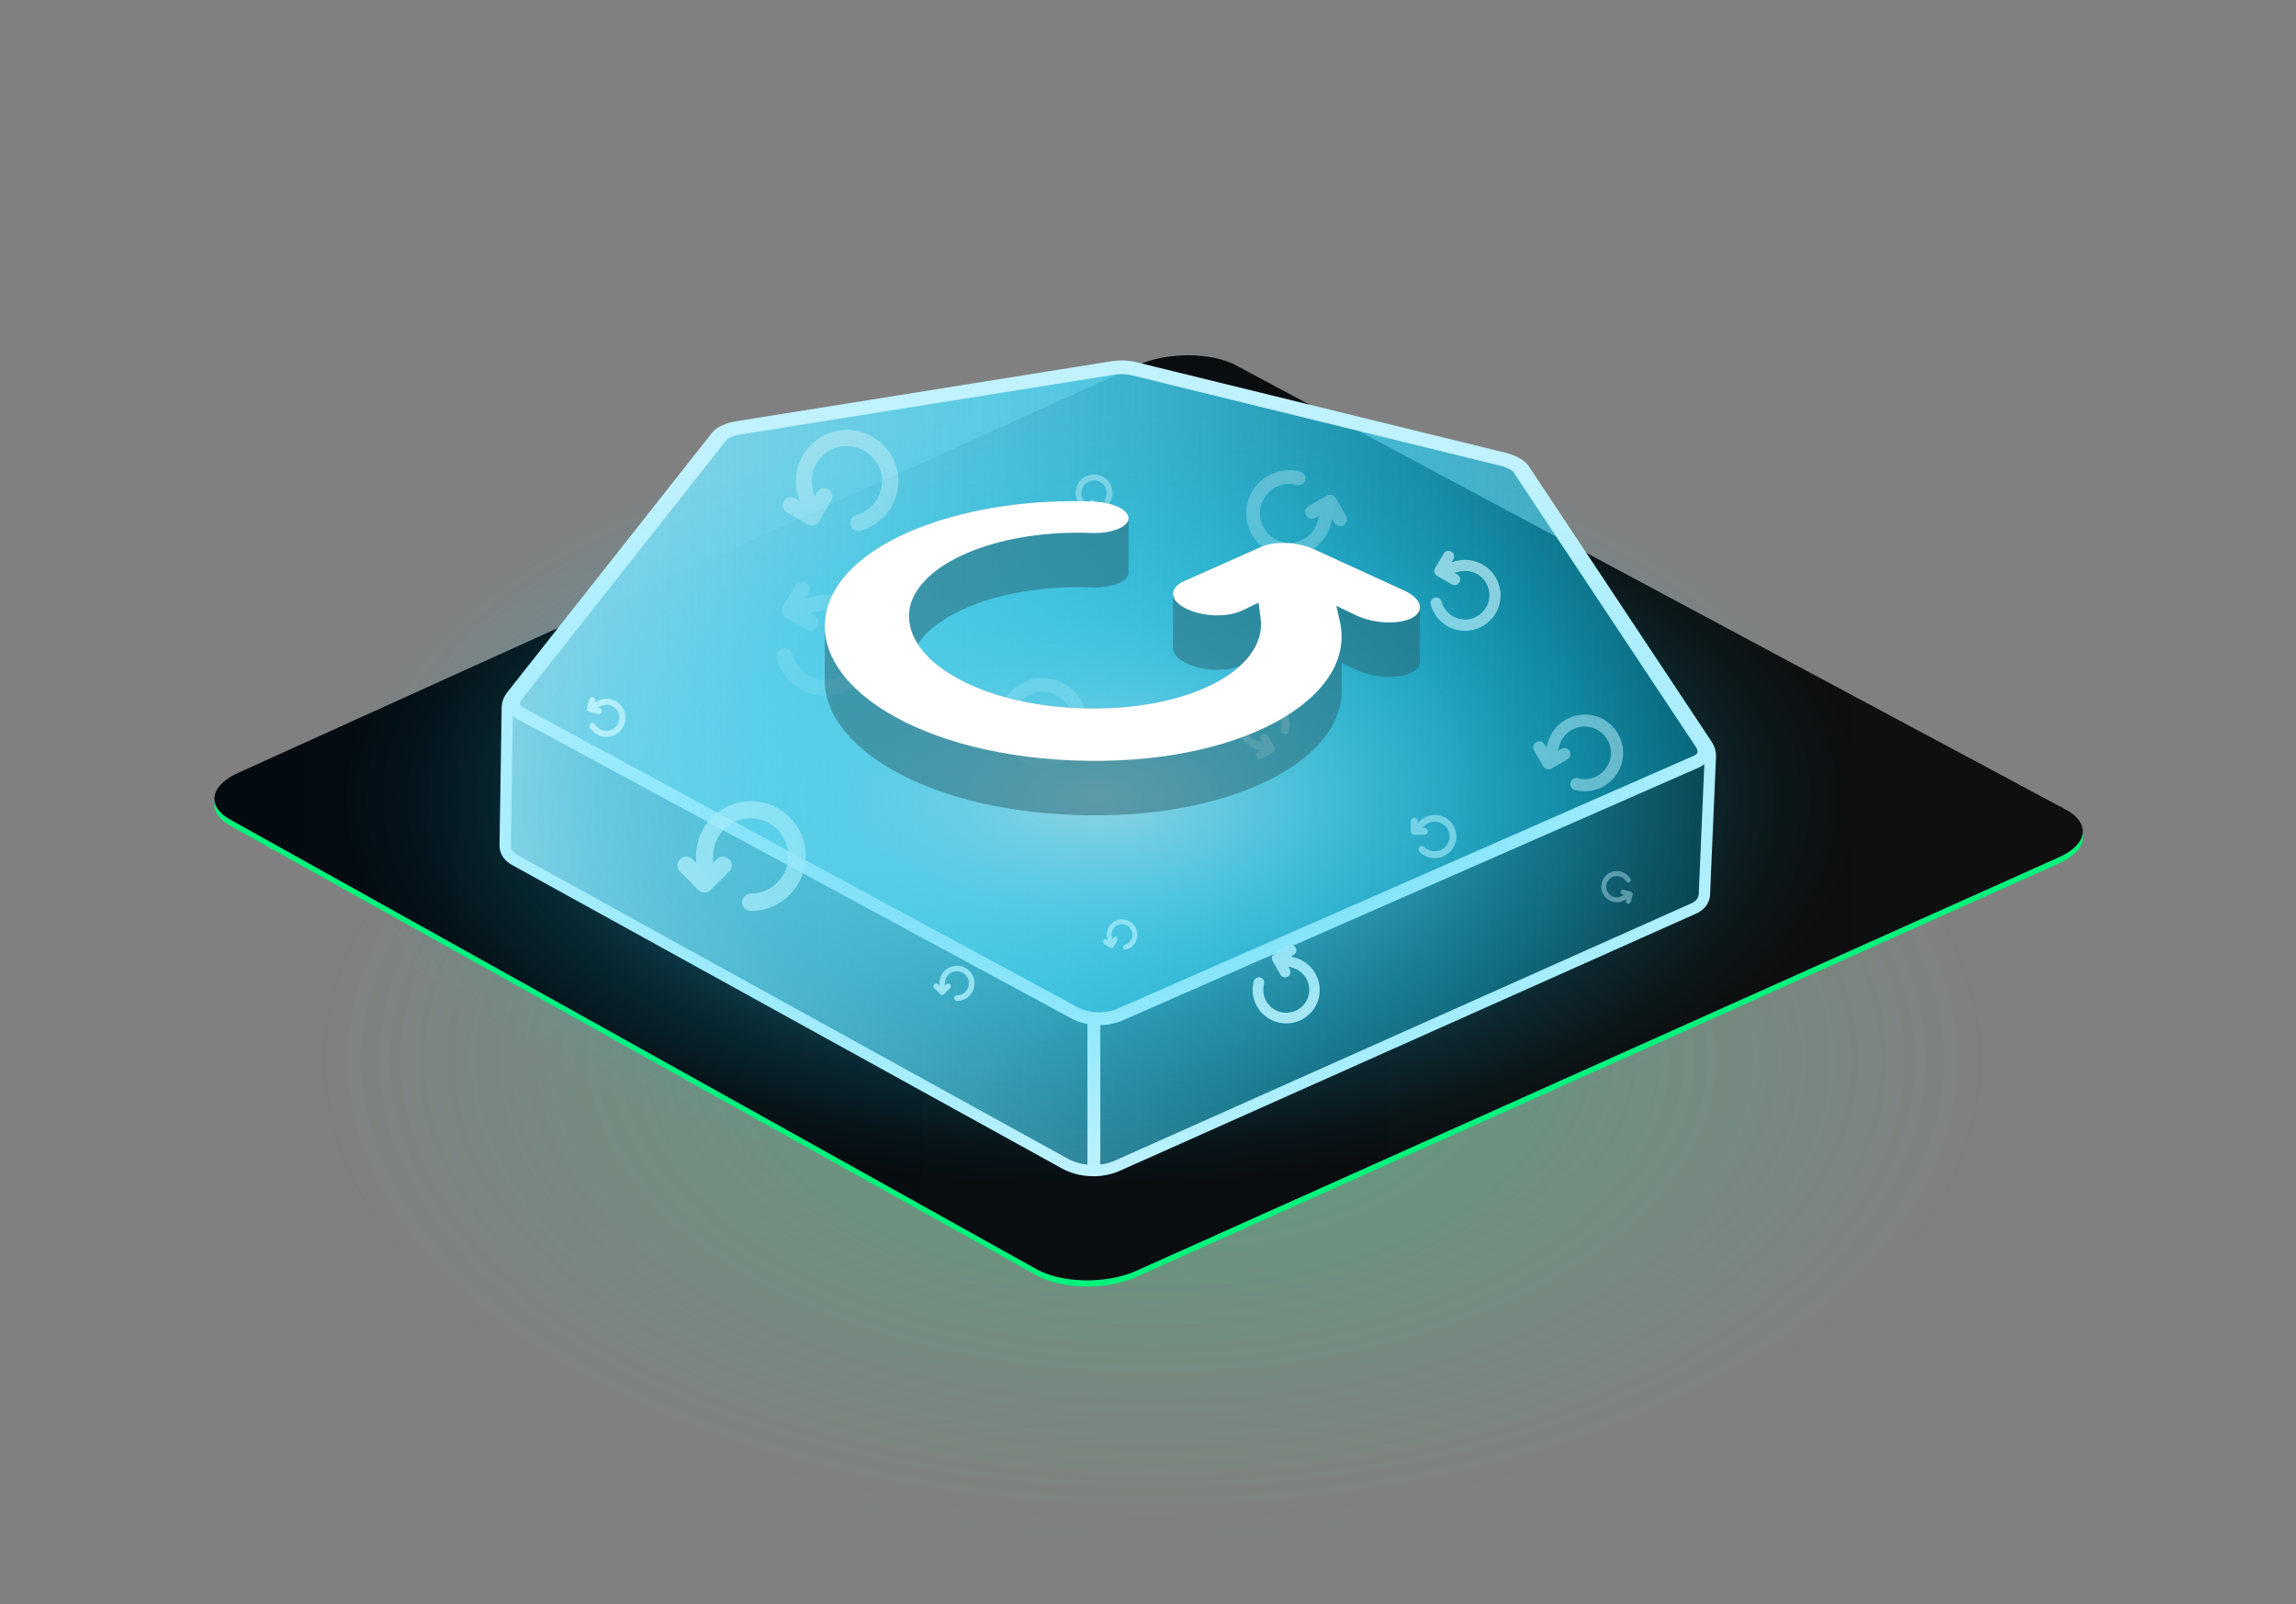 <?xml version="1.0" encoding="utf-8"?>
<!-- Generator: Adobe Illustrator 27.0.0, SVG Export Plug-In . SVG Version: 6.00 Build 0)  -->
<svg version="1.1" id="Layer_2_00000021820286747635614610000000123991752240984722_"
	 xmlns="http://www.w3.org/2000/svg" xmlns:xlink="http://www.w3.org/1999/xlink" x="0px" y="0px"
	 viewBox="0 0 606.635 424.026" style="enable-background:new 0 0 606.635 424.026;" xml:space="preserve">
<rect x="0" y="0" width="606.635" height="424.026" fill="#808080" stroke="none"/>
<style type="text/css">
	.st0{opacity:0.3;fill:url(#SVGID_1_);enable-background:new    ;}
	.st1{fill:#00F37B;}
	.st2{fill:url(#SVGID_00000112590214780051034040000005295547071520723611_);}
	
		.st3{fill:url(#SVGID_00000080893172132552301240000004912923531298869413_);stroke:#C0F2FF;stroke-width:2.996;stroke-linejoin:round;}
	
		.st4{fill:url(#SVGID_00000036215959969793770840000013273465225795394200_);stroke:#C0F2FF;stroke-width:3.387;stroke-linejoin:round;}
	.st5{opacity:0.376;}
	.st6{fill:#E6FBFF;}
	.st7{opacity:0.418;}
	.st8{opacity:0.746;}
	.st9{opacity:0.944;}
	.st10{opacity:0.745;}
	.st11{opacity:0.914;}
	.st12{opacity:0.423;}
	.st13{opacity:0.212;}
	.st14{opacity:0.508;}
	.st15{opacity:0.633;}
	.st16{opacity:0.383;}
	.st17{opacity:0.312;}
	.st18{opacity:0.649;}
	.st19{opacity:0.845;}
	.st20{opacity:0.882;}
	.st21{fill:none;stroke:#C0F2FF;stroke-width:3.387;stroke-linejoin:round;}
	.st22{fill:url(#SVGID_00000023977293921798164410000004228601832170448263_);}
	.st23{opacity:0.5;fill:#2B626F;enable-background:new    ;}
	.st24{fill:#FFFFFF;}
</style>
<g id="Layer_1-2">
	<g>
		
			<radialGradient id="SVGID_1_" cx="-2929.973" cy="-6230.179" r="201.875" gradientTransform="matrix(1.153 0 0 0.638 3682.748 4254.919)" gradientUnits="userSpaceOnUse">
			<stop  offset="0" style="stop-color:#00F37B"/>
			<stop  offset="0.242" style="stop-color:#00F37B;stop-opacity:0.709"/>
			<stop  offset="0.513" style="stop-color:#00F37B;stop-opacity:0.408"/>
			<stop  offset="0.739" style="stop-color:#00F37B;stop-opacity:0.187"/>
			<stop  offset="0.908" style="stop-color:#00F37B;stop-opacity:0.051"/>
			<stop  offset="1" style="stop-color:#00F37B;stop-opacity:0"/>
		</radialGradient>
		<ellipse class="st0" cx="303.318" cy="282.557" rx="303.318" ry="141.469"/>
		<path class="st1" d="M273.892,337.079c6.552,3.681,18.17,3.943,25.944,0.58
			l243.925-109.357c4.326-1.872,6.543-4.431,6.543-6.958v-1.662
			c0,2.527-2.217,5.087-6.543,6.958L299.835,335.997
			c-7.774,3.363-19.392,3.101-25.944-0.58L60.726,216.515
			c-2.738-1.538-4.074-3.464-4.074-5.421v1.662c0,1.956,1.335,3.882,4.073,5.421
			l213.166,118.902L273.892,337.079z"/>
		
			<linearGradient id="SVGID_00000065047303323057959810000016720786058513997961_" gradientUnits="userSpaceOnUse" x1="56.654" y1="330.131" x2="550.301" y2="330.131" gradientTransform="matrix(1 0 0 1 0 -114)">
			<stop  offset="0.006" style="stop-color:#030B11"/>
			<stop  offset="1" style="stop-color:#0F0F0F"/>
		</linearGradient>
		<path style="fill:url(#SVGID_00000065047303323057959810000016720786058513997961_);" d="M543.758,226.654
			l-243.923,109.356c-7.774,3.363-19.391,3.101-25.944-0.58L60.727,216.529
			c-6.236-3.503-5.195-9.017,2.32-12.322L300.948,96.365
			c7.633-3.356,19.078-3.291,25.568,0.154l219.187,117.387
			c6.822,3.62,5.954,9.331-1.944,12.748L543.758,226.654z"/>
		<g>
			
				<linearGradient id="SVGID_00000152232721207897975470000011198776056577937587_" gradientUnits="userSpaceOnUse" x1="231.234" y1="497.685" x2="549.364" y2="497.685" gradientTransform="matrix(0.999 0.041 -0.038 0.936 -78.307 -278.608)">
				<stop  offset="0" style="stop-color:#91D2E2"/>
				<stop  offset="1" style="stop-color:#00D2FF;stop-opacity:0.21"/>
			</linearGradient>
			
				<path style="fill:url(#SVGID_00000152232721207897975470000011198776056577937587_);stroke:#C0F2FF;stroke-width:2.996;stroke-linejoin:round;" d="
				M281.317,307.503c2.061,1.115,4.446,1.757,6.899,1.857s4.883-0.344,7.027-1.286
				l152.178-67.94c1.374-0.604,2.308-1.523,2.703-2.66
				c0.12-0.346,0.187-0.704,0.202-1.071l1.579-36.591
				c0.04-0.981-0.293-2.025-0.987-3.072l-48.221-72.665
				c-0.841-1.268-2.832-2.365-5.463-3.011l-97.352-23.883
				c-0.506-0.124-1.04-0.221-1.588-0.29c-1.444-0.182-2.981-0.17-4.336,0.047
				l-98.981,15.835c-2.674,0.428-4.748,1.359-5.69,2.553l-54.007,68.474
				c-0.779,0.986-1.196,1.999-1.236,2.981l-0.564,36.59
				c-0.015,0.367,0.023,0.729,0.114,1.084c0.3,1.165,1.156,2.159,2.477,2.872
				L281.318,307.503L281.317,307.503z"/>
			
				<linearGradient id="SVGID_00000018217074673206682760000017314841994831510178_" gradientUnits="userSpaceOnUse" x1="135.726" y1="297.215" x2="450.223" y2="297.215" gradientTransform="matrix(1 0 0 1 0 -114)">
				<stop  offset="0" style="stop-color:#91D2E2"/>
				<stop  offset="1" style="stop-color:#00D2FF;stop-opacity:0.21"/>
			</linearGradient>
			
				<path style="fill:url(#SVGID_00000018217074673206682760000017314841994831510178_);stroke:#C0F2FF;stroke-width:3.387;stroke-linejoin:round;" d="
				M289.821,269.233c-2.123-0.087-4.219-0.635-6.061-1.631l-146.23-79.055
				c-2.065-1.117-2.372-3.012-0.843-4.949L190.693,115.124
				c0.682-0.865,2.445-1.608,4.621-1.956l98.98-15.834
				c1.605-0.257,3.558-0.177,5.137,0.211l97.352,23.883
				c2.14,0.525,3.837,1.41,4.446,2.328l48.221,72.665
				c1.365,2.056,0.904,3.919-1.246,4.864l-152.21,66.82
				c-1.917,0.842-4.051,1.216-6.174,1.129L289.821,269.233z"/>
			<g>
				<g class="st5">
					<path class="st6" d="M207.925,135.382l5.548,3.24
						c1.041,0.601,2.338,0.254,2.939-0.788l3.228-5.591
						c0.601-1.041,0.254-2.338-0.788-2.939s-2.338-0.254-2.939,0.788l-0.665,1.151
						l-0.44-1.643c-1.332-4.971,1.568-10.057,6.539-11.389
						c4.409-1.181,8.984,1.03,10.877,5.147c0.209,0.455,0.396,0.96,0.512,1.392
						c1.332,4.971-1.611,10.069-6.539,11.389
						c-1.124,0.301-1.82,1.507-1.519,2.631c0.301,1.124,1.507,1.82,2.631,1.519
						c7.262-1.946,11.523-9.389,9.589-16.608
						c-1.934-7.219-9.346-11.535-16.565-9.6s-11.523,9.389-9.589,16.608
						l0.44,1.643l-1.151-0.665c-1.041-0.601-2.352-0.262-2.939,0.788
						c-0.572,1.022-0.199,2.37,0.831,2.928H207.925z"/>
				</g>
				<g class="st7">
					<path class="st6" d="M430.866,238.346l0.514-1.883
						c0.095-0.353-0.109-0.706-0.462-0.801l-1.895-0.508
						c-0.353-0.095-0.706,0.109-0.801,0.462s0.109,0.706,0.462,0.801l0.39,0.105
						l-0.448,0.258c-1.354,0.782-3.075,0.331-3.857-1.024
						c-0.694-1.201-0.404-2.718,0.655-3.598c0.117-0.097,0.25-0.192,0.368-0.26
						c1.354-0.782,3.082-0.319,3.857,1.024c0.177,0.306,0.586,0.416,0.892,0.239
						s0.416-0.585,0.239-0.892c-1.142-1.979-3.662-2.644-5.629-1.508
						s-2.651,3.65-1.515,5.617s3.662,2.644,5.629,1.508l0.448-0.258l-0.104,0.39
						c-0.095,0.353,0.108,0.711,0.462,0.801c0.345,0.087,0.711-0.128,0.794-0.474
						L430.866,238.346z"/>
				</g>
				<g class="st8">
					<path class="st6" d="M179.678,230.322l4.839,4.887c0.91,0.91,2.348,0.91,3.258,0
						l4.887-4.887c0.91-0.91,0.91-2.348,0-3.258s-2.348-0.91-3.258,0
						l-1.006,1.006v-1.821c0-5.51,4.408-9.965,9.917-9.965
						c4.887,0,9.004,3.554,9.822,8.336c0.09,0.528,0.144,1.102,0.144,1.581
						c0,5.51-4.456,9.965-9.917,9.965c-1.246,0-2.3,1.054-2.3,2.3
						s1.054,2.3,2.3,2.3c8.049,0,14.517-6.516,14.517-14.517
						s-6.468-14.517-14.469-14.517s-14.517,6.516-14.517,14.517v1.821l-1.006-1.006
						c-0.91-0.91-2.36-0.923-3.258,0c-0.875,0.899-0.862,2.395,0.048,3.258
						H179.678z"/>
				</g>
				<g class="st9">
					<path class="st6" d="M291.721,249.476l1.657,0.968
						c0.311,0.18,0.698,0.076,0.878-0.235l0.964-1.67
						c0.18-0.311,0.076-0.698-0.235-0.878s-0.698-0.076-0.878,0.235l-0.198,0.344
						l-0.132-0.491c-0.398-1.485,0.468-3.004,1.953-3.402
						c1.317-0.353,2.683,0.307,3.249,1.537c0.062,0.136,0.118,0.287,0.153,0.416
						c0.398,1.485-0.481,3.007-1.953,3.402c-0.336,0.09-0.544,0.45-0.454,0.786
						s0.45,0.544,0.786,0.454c2.169-0.581,3.442-2.804,2.864-4.96
						s-2.791-3.445-4.948-2.867s-3.442,2.804-2.864,4.96l0.132,0.491l-0.344-0.199
						c-0.311-0.18-0.703-0.078-0.878,0.235c-0.171,0.305-0.059,0.708,0.248,0.874
						L291.721,249.476z"/>
				</g>
				<g class="st10">
					<path class="st6" d="M333.435,200.486l2.826-1.613
						c0.527-0.305,0.703-0.961,0.399-1.489l-1.635-2.831
						c-0.305-0.527-0.961-0.703-1.489-0.399s-0.703,0.961-0.399,1.489l0.337,0.583
						l-0.832-0.223c-2.518-0.675-4.014-3.234-3.339-5.752
						c0.598-2.233,2.726-3.679,5.012-3.467c0.252,0.023,0.521,0.069,0.74,0.128
						c2.518,0.675,4.008,3.256,3.339,5.752c-0.152,0.569,0.2,1.18,0.769,1.332
						s1.18-0.2,1.332-0.769c0.986-3.678-1.2-7.431-4.856-8.411
						s-7.425,1.178-8.405,4.834s1.2,7.431,4.856,8.411l0.832,0.223l-0.583,0.337
						c-0.527,0.305-0.711,0.965-0.399,1.489c0.303,0.51,0.989,0.687,1.495,0.377
						L333.435,200.486z"/>
				</g>
				<g class="st11">
					<path class="st6" d="M340.382,249.949l-3.646,2.081
						c-0.681,0.393-0.908,1.24-0.515,1.921l2.109,3.654
						c0.393,0.681,1.24,0.908,1.921,0.515s0.908-1.24,0.515-1.921l-0.434-0.752
						l1.073,0.288c3.249,0.87,5.18,4.174,4.309,7.422
						c-0.772,2.882-3.518,4.748-6.467,4.474c-0.326-0.03-0.672-0.089-0.955-0.165
						c-3.249-0.87-5.172-4.202-4.309-7.422c0.197-0.734-0.258-1.523-0.993-1.719
						s-1.522,0.258-1.719,0.993c-1.272,4.746,1.548,9.589,6.266,10.853
						s9.582-1.52,10.846-6.238c1.264-4.718-1.548-9.589-6.266-10.853
						l-1.073-0.288l0.752-0.434c0.681-0.393,0.917-1.246,0.515-1.921
						c-0.392-0.658-1.276-0.887-1.929-0.486H340.382z"/>
				</g>
				<g class="st12">
					<path class="st6" d="M287.108,136.419l2.237-0.588
						c0.418-0.112,0.66-0.531,0.548-0.949l-0.602-2.245
						c-0.112-0.418-0.531-0.66-0.949-0.548s-0.66,0.531-0.548,0.949l0.124,0.462
						l-0.53-0.306c-1.605-0.926-2.161-2.96-1.235-4.564
						c0.822-1.423,2.549-2.025,4.08-1.459c0.169,0.062,0.345,0.143,0.485,0.224
						c1.605,0.926,2.153,2.974,1.235,4.564c-0.21,0.363-0.08,0.847,0.283,1.056
						c0.363,0.209,0.847,0.08,1.056-0.283c1.353-2.344,0.543-5.324-1.787-6.67
						s-5.316-0.557-6.661,1.773s-0.543,5.324,1.787,6.67l0.53,0.306l-0.462,0.124
						c-0.418,0.112-0.666,0.532-0.548,0.949c0.115,0.406,0.553,0.654,0.957,0.534
						L287.108,136.419z"/>
				</g>
				<g class="st13">
					<path class="st6" d="M210.046,154.852l-3.195,5.471
						c-0.593,1.027-0.25,2.306,0.777,2.899l5.513,3.183
						c1.027,0.593,2.306,0.25,2.899-0.777s0.25-2.306-0.777-2.899l-1.135-0.655
						l1.62-0.434c4.902-1.314,9.917,1.546,11.231,6.448
						c1.165,4.348-1.015,8.859-5.076,10.726c-0.448,0.206-0.946,0.391-1.372,0.505
						c-4.902,1.314-9.929-1.589-11.231-6.448
						c-0.297-1.108-1.486-1.795-2.594-1.498s-1.795,1.486-1.498,2.594
						c1.919,7.161,9.258,11.363,16.377,9.455s11.374-9.216,9.467-16.335
						s-9.258-11.363-16.377-9.455l-1.62,0.434l0.655-1.135
						c0.593-1.027,0.258-2.32-0.777-2.899
						C211.925,153.469,210.596,153.836,210.046,154.852L210.046,154.852z"/>
				</g>
				<g class="st14">
					<path class="st6" d="M405.342,198.357l2.384,4.177c0.45,0.78,1.421,1.04,2.201,0.59
						l4.185-2.416c0.78-0.45,1.04-1.421,0.59-2.201s-1.421-1.04-2.201-0.59
						l-0.862,0.497l0.329-1.23c0.997-3.722,4.781-5.933,8.502-4.936
						c3.301,0.885,5.439,4.03,5.125,7.408c-0.035,0.373-0.102,0.77-0.189,1.094
						c-0.997,3.722-4.813,5.925-8.502,4.936c-0.841-0.225-1.744,0.296-1.97,1.137
						s0.296,1.744,1.137,1.97c5.437,1.457,10.985-1.774,12.433-7.178
						s-1.741-10.976-7.146-12.424s-10.985,1.774-12.433,7.178l-0.329,1.23
						l-0.497-0.862c-0.45-0.78-1.427-1.05-2.201-0.59
						c-0.753,0.449-1.016,1.462-0.557,2.209L405.342,198.357z"/>
				</g>
				<g class="st15">
					<path class="st6" d="M372.751,217.015v2.705c0,0.506,0.393,0.906,0.899,0.906h2.718
						c0.506,0,0.906-0.4,0.906-0.906s-0.4-0.906-0.906-0.906h-0.56
						l0.506-0.506c1.532-1.532,3.997-1.546,5.529-0.013
						c1.359,1.359,1.516,3.492,0.413,5.05c-0.122,0.172-0.267,0.346-0.4,0.48
						c-1.532,1.532-4.01,1.532-5.529,0.013c-0.346-0.346-0.933-0.346-1.279,0
						s-0.346,0.933,0,1.279c2.238,2.238,5.849,2.225,8.074,0
						s2.238-5.836,0.013-8.061s-5.849-2.225-8.074,0l-0.506,0.506v-0.56
						c0-0.506-0.4-0.913-0.906-0.906c-0.493,0.007-0.913,0.426-0.899,0.919
						L372.751,217.015z"/>
				</g>
				<g class="st16">
					<path class="st6" d="M260.735,186.207l1.411,5.371
						c0.269,1.004,1.274,1.584,2.278,1.315l5.39-1.444
						c1.004-0.269,1.584-1.274,1.315-2.278s-1.274-1.584-2.278-1.315l-1.11,0.297
						l0.735-1.273c2.224-3.853,7.105-5.189,10.958-2.965
						c3.417,1.973,4.862,6.12,3.502,9.795c-0.15,0.406-0.344,0.829-0.538,1.164
						c-2.224,3.853-7.139,5.17-10.958,2.965c-0.871-0.503-2.034-0.191-2.536,0.68
						s-0.191,2.034,0.68,2.536c5.628,3.249,12.782,1.305,16.012-4.29
						c3.23-5.595,1.338-12.762-4.257-15.993s-12.782-1.304-16.012,4.29
						l-0.735,1.273l-0.297-1.11c-0.269-1.004-1.278-1.598-2.278-1.315
						c-0.974,0.275-1.57,1.327-1.282,2.298L260.735,186.207z"/>
				</g>
				<g class="st17">
					<path class="st6" d="M355.637,136.359l-2.673-4.684
						c-0.505-0.874-1.593-1.166-2.468-0.661l-4.693,2.71
						c-0.874,0.505-1.166,1.593-0.661,2.468s1.593,1.166,2.468,0.661l0.966-0.558
						l-0.37,1.379c-1.118,4.173-5.361,6.654-9.534,5.535
						c-3.701-0.992-6.099-4.519-5.747-8.307c0.039-0.418,0.115-0.864,0.212-1.227
						c1.118-4.173,5.397-6.644,9.534-5.535c0.944,0.253,1.956-0.332,2.209-1.275
						s-0.332-1.956-1.275-2.209c-6.096-1.633-12.318,1.989-13.942,8.049
						c-1.624,6.06,1.953,12.308,8.013,13.932s12.318-1.989,13.942-8.049l0.37-1.379
						l0.558,0.966c0.505,0.874,1.6,1.178,2.468,0.661
						c0.845-0.503,1.139-1.639,0.625-2.477L355.637,136.359z"/>
				</g>
				<g class="st18">
					<path class="st6" d="M381.405,146.337l-2.243,3.841
						c-0.416,0.721-0.176,1.619,0.545,2.035l3.871,2.235
						c0.721,0.416,1.619,0.176,2.035-0.545s0.176-1.619-0.545-2.035l-0.797-0.46
						l1.137-0.305c3.442-0.922,6.964,1.086,7.886,4.528
						c0.818,3.053-0.713,6.22-3.564,7.531c-0.315,0.145-0.664,0.274-0.964,0.354
						c-3.442,0.922-6.972-1.115-7.886-4.528c-0.208-0.778-1.043-1.26-1.822-1.052
						s-1.26,1.044-1.052,1.822c1.347,5.029,6.501,7.979,11.5,6.639
						c4.999-1.339,7.987-6.471,6.647-11.469c-1.339-4.999-6.501-7.979-11.5-6.639
						l-1.137,0.305l0.46-0.797c0.416-0.721,0.181-1.629-0.545-2.035
						c-0.708-0.396-1.641-0.138-2.027,0.575L381.405,146.337z"/>
				</g>
				<g class="st19">
					<path class="st6" d="M246.846,261.186l1.55,1.565c0.292,0.292,0.752,0.292,1.044,0
						l1.565-1.565c0.292-0.292,0.292-0.752,0-1.044s-0.752-0.292-1.044,0
						l-0.322,0.322v-0.583c0-1.765,1.412-3.192,3.177-3.192
						c1.565,0,2.884,1.138,3.146,2.67c0.029,0.169,0.046,0.353,0.046,0.506
						c0,1.765-1.427,3.192-3.177,3.192c-0.399,0-0.737,0.338-0.737,0.737
						c0,0.399,0.338,0.737,0.737,0.737c2.578,0,4.65-2.087,4.65-4.65
						c0-2.563-2.072-4.65-4.635-4.65s-4.65,2.087-4.65,4.65v0.583
						l-0.322-0.322c-0.292-0.292-0.756-0.296-1.044,0
						c-0.28,0.288-0.276,0.767,0.015,1.044L246.846,261.186z"/>
				</g>
				<g class="st20">
					<path class="st6" d="M155.726,184.782l-0.631,2.309
						c-0.116,0.433,0.134,0.866,0.567,0.982l2.324,0.623
						c0.433,0.116,0.866-0.134,0.982-0.567s-0.134-0.866-0.567-0.982l-0.478-0.128
						l0.549-0.317c1.661-0.959,3.771-0.406,4.73,1.255
						c0.851,1.473,0.496,3.333-0.804,4.412c-0.143,0.119-0.307,0.235-0.452,0.318
						c-1.661,0.959-3.78,0.391-4.73-1.255c-0.217-0.376-0.718-0.51-1.094-0.293
						s-0.51,0.718-0.293,1.094c1.401,2.426,4.491,3.242,6.903,1.85
						s3.251-4.477,1.858-6.889s-4.491-3.242-6.903-1.85l-0.549,0.317l0.128-0.478
						c0.116-0.433-0.133-0.872-0.567-0.982c-0.423-0.107-0.872,0.157-0.974,0.582
						L155.726,184.782z"/>
				</g>
			</g>
			<line class="st21" x1="289.019" y1="270.233" x2="289.019" y2="309.36"/>
			
				<radialGradient id="SVGID_00000127019365311546868960000013787202494473741202_" cx="527.311" cy="365.947" r="190.694" gradientTransform="matrix(1.058 0 0 0.538 -268.233 14.091)" gradientUnits="userSpaceOnUse">
				<stop  offset="0" style="stop-color:#91D2E2"/>
				<stop  offset="0.127" style="stop-color:#78D2E6;stop-opacity:0.828"/>
				<stop  offset="0.362" style="stop-color:#4DD2EF;stop-opacity:0.537"/>
				<stop  offset="0.575" style="stop-color:#2CD2F6;stop-opacity:0.306"/>
				<stop  offset="0.759" style="stop-color:#14D2FA;stop-opacity:0.139"/>
				<stop  offset="0.907" style="stop-color:#05D2FD;stop-opacity:0.037"/>
				<stop  offset="1" style="stop-color:#00D2FF;stop-opacity:0"/>
			</radialGradient>
			<path style="fill:url(#SVGID_00000127019365311546868960000013787202494473741202_);" d="M153.458,363.361
				c0.479,0.555,1.168,0.873,1.894,0.873H424.288c0.726,0,1.415-0.318,1.894-0.873
				l101.073-122.191c0.419-0.484,0.628-1.089,0.628-1.693l4.455-66.458
				c-0-0.622-0.222-1.244-0.663-1.734l-101.706-85.721
				c-0.361-0.4-0.838-0.674-1.362-0.781L290.316,58.05
				c-0.081-0.016-0.162-0.029-0.243-0.037c-0.25-0.026-0.501-0.013-0.749,0.037
				L151.034,84.783c-0.524,0.107-1.001,0.381-1.362,0.781L47.966,171.284
				c-0.442,0.49-0.663,1.112-0.663,1.734l5.944,66.458
				c0,0.604,0.209,1.208,0.628,1.693l99.583,122.191V363.361z"/>
			<path class="st23" d="M217.919,179.871c0,17.538,26.434,33.9,65.424,35.498
				c41.064,1.683,71.129-14.031,71.128-32.717v-7.466l3.762,1.803
				c4.759,2.281,11.516,2.586,15.021,0.616c1.298-0.73,1.918-1.677,1.918-2.683
				v-14.402c-0-1.589-1.549-3.322-4.417-4.57l-23.704-10.854
				c-1.745-0.793-3.808-1.299-5.88-1.507c-2.924-0.293-5.866,0.008-7.96,0.94
				l-20.343,9.048c-1.962,0.872-2.947,2.072-2.947,3.33v14.402
				c0,1.316,1.079,2.697,3.249,3.832c4.121,2.156,10.387,2.507,14.434,0.874
				c-7.948,7.214-23.688,11.923-42.652,11.145
				c-1.92-0.079-3.802-0.212-5.641-0.397
				c-17.805-1.786-31.582-8.368-36.832-16.572
				c6.534-9.653,25.557-15.763,45.895-14.929c5.244,0.215,9.74-1.575,9.809-3.855
				c0-0.018,0.001-0.035,0.001-0.053v-14.402c0-2.027-3.517-3.87-7.952-4.315
				c-0.393-0.039-0.793-0.068-1.198-0.085c-32.453-1.33-63.197,9.436-69.804,26.199
				c-0.882,2.239-1.31,4.486-1.31,6.715V179.871L217.919,179.871z"/>
			<path class="st24" d="M370.755,155.95l-23.704-10.854
				c-4.208-1.911-10.261-2.159-13.84-0.567l-20.343,9.048
				c-4.014,1.785-3.942,4.942,0.302,7.162c4.326,2.263,11.016,2.538,15.021,0.616
				l4.338-2.082l0.548,4.147c1.796,13.58-19.49,24.915-48.125,23.741
				c-25.398-1.041-44.146-11.646-44.764-23.723
				c-0.064-1.258,0.075-2.6,0.398-3.7c3.49-11.89,24.799-19.82,47.789-18.878
				c5.243,0.215,9.74-1.575,9.808-3.855c0.067-2.227-4.127-4.247-9.149-4.452
				c-32.453-1.33-63.197,9.436-69.804,26.199
				c-7.827,19.857,20.169,40.412,64.114,42.214s75.292-16.321,70.677-36.688
				l-0.943-4.163l5.156,2.471c4.759,2.281,11.516,2.586,15.021,0.616
				c3.349-1.883,2.185-5.214-2.498-7.253L370.755,155.95z"/>
		</g>
	</g>
</g>
</svg>

